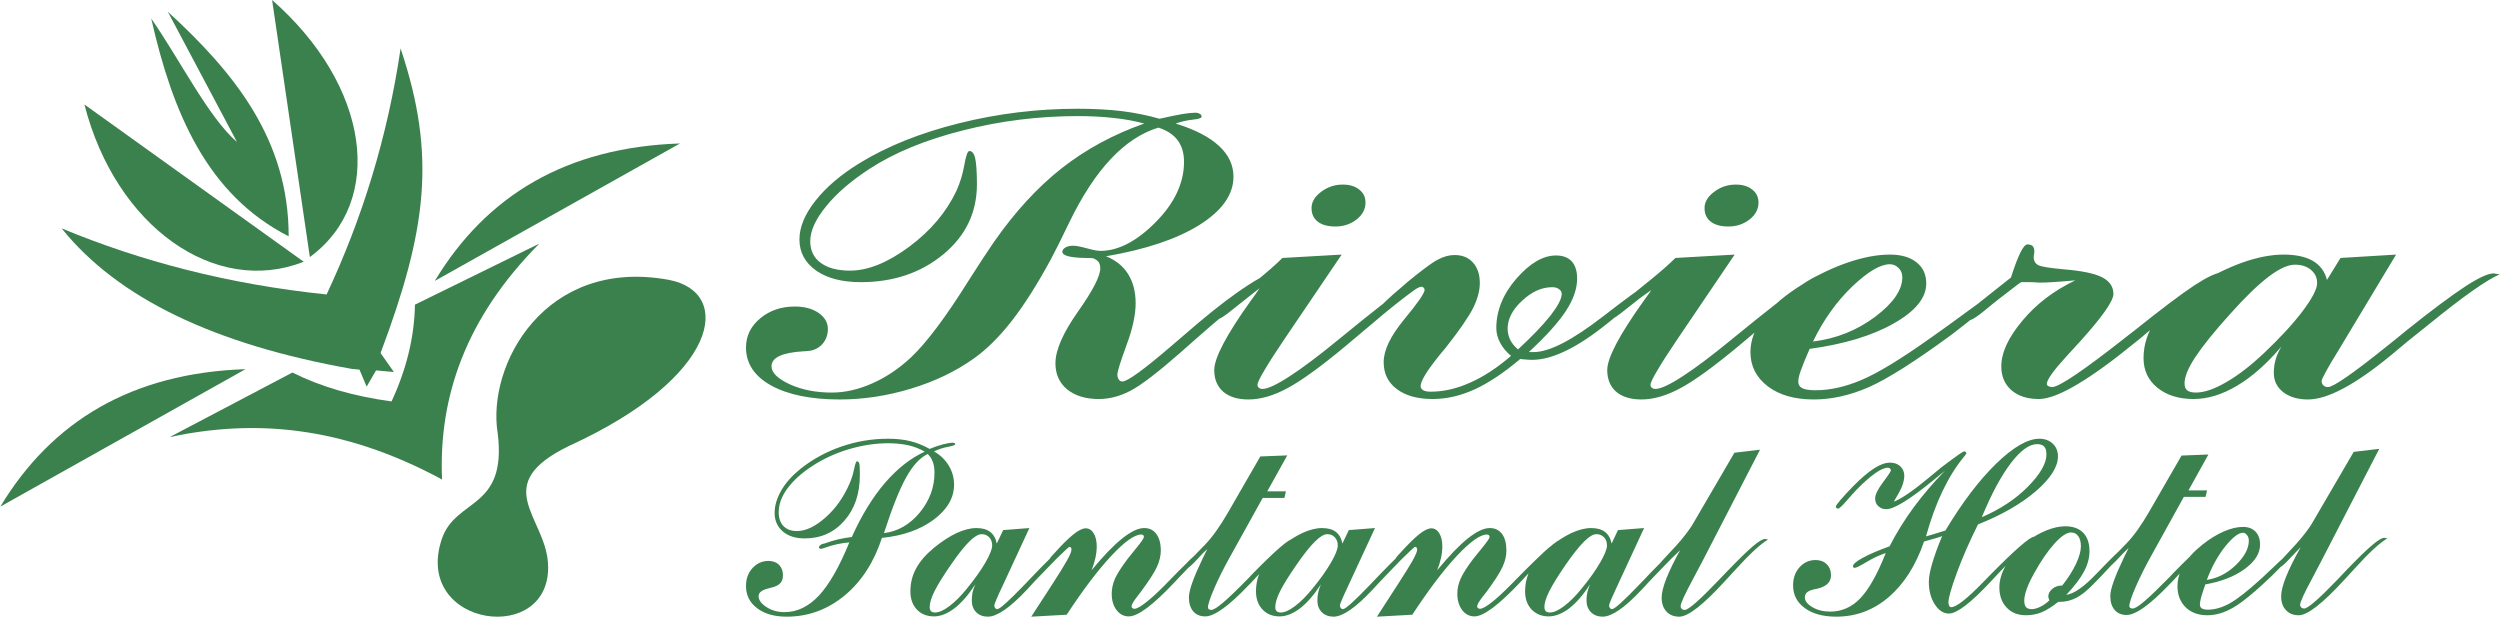 <?xml version="1.0" encoding="UTF-8"?>
<!DOCTYPE svg PUBLIC "-//W3C//DTD SVG 1.1//EN" "http://www.w3.org/Graphics/SVG/1.1/DTD/svg11.dtd">
<!-- Creator: CorelDRAW -->
<svg xmlns="http://www.w3.org/2000/svg" xml:space="preserve" width="300px" height="74px" version="1.1" style="shape-rendering:geometricPrecision; text-rendering:geometricPrecision; image-rendering:optimizeQuality; fill-rule:evenodd; clip-rule:evenodd"
viewBox="0 0 282.05 69.59"
 xmlns:xlink="http://www.w3.org/1999/xlink"
 xmlns:xodm="http://www.corel.com/coreldraw/odm/2003">
 <defs>
  <style type="text/css">
   <![CDATA[
    .fil0 {fill:#3B814E}
    .fil1 {fill:#3B814E;fill-rule:nonzero}
   ]]>
  </style>
 </defs>
 <g id="Camada_x0020_1">
  <g id="_2316890680208">
   <g>
    <path class="fil0" d="M30.67 0c11.03,9.67 12.81,22.74 4.26,29.01l-4.26 -29.01z"/>
    <path class="fil0" d="M9.49 11.79c3.53,13.8 14.75,21.68 24.75,17.75l-24.75 -17.75z"/>
    <path class="fil0" d="M18.9 1.32l7.81 14.71c-3.22,-2.78 -6.45,-9.3 -9.68,-13.94 2.39,10.57 6.28,19.87 15.51,24.58 0.01,-10.95 -6.17,-18.5 -13.64,-25.35z"/>
    <path class="fil0" d="M27.67 41.66c-12.86,0.43 -21.86,5.89 -27.67,15.51l27.67 -15.51z"/>
    <path class="fil0" d="M76.7 16.19c-12.86,0.43 -21.86,5.89 -27.67,15.51l27.67 -15.51z"/>
    <path class="fil0" d="M19.12 49.32l13.84 -7.28c3.19,1.6 6.92,2.68 11.19,3.26 1.69,-3.64 2.58,-7.28 2.64,-10.92l14.04 -6.89c-8.27,8.33 -11.39,17.27 -10.98,26.62 -11.47,-6.19 -21.43,-6.77 -30.73,-4.79z"/>
    <path class="fil0" d="M45.17 5.47c-1.47,10.02 -4.37,19.28 -8.35,27.76 -11.1,-1.15 -20.97,-3.75 -29.9,-7.46 6.3,7.85 17.22,13.11 32.75,15.86l0.86 0.08 0.81 1.92 1.06 -1.83 2.01 0.18 -1.5 -2.14c5.2,-13.86 6.33,-22.24 2.26,-34.37z"/>
    <path class="fil0" d="M64.2 50.31c17.01,-7.77 18.55,-17.34 11.24,-18.73 -14.02,-2.57 -20.57,9.66 -19.31,17.32 1.07,8.67 -4.77,7.27 -6.32,11.96 -3.3,9.99 12.65,12.13 11.99,2.64 -0.37,-5.25 -6.62,-8.81 2.4,-13.19z"/>
   </g>
  </g>
  <path class="fil1" d="M130.82 13.4c1.1,-0.25 1.96,-0.42 2.57,-0.53 0.61,-0.1 1.11,-0.15 1.46,-0.15 0.2,0 0.37,0.04 0.51,0.13 0.14,0.08 0.21,0.19 0.21,0.3 0,0.17 -0.34,0.29 -0.99,0.35 -0.65,0.07 -1.3,0.22 -1.95,0.44 2.17,0.67 3.8,1.51 4.89,2.52 1.1,1.01 1.64,2.17 1.64,3.48 0,2.01 -1.27,3.82 -3.82,5.43 -2.55,1.6 -6.07,2.78 -10.56,3.55 1.09,0.44 1.93,1.1 2.49,2.01 0.57,0.91 0.85,2 0.85,3.29 0,1.31 -0.34,2.88 -1.03,4.73 -0.68,1.86 -1.03,2.97 -1.03,3.34 0,0.22 0.06,0.4 0.17,0.55 0.09,0.15 0.23,0.21 0.4,0.21 0.57,0 2.4,-1.33 5.49,-3.98 1.27,-1.1 2.3,-1.98 3.07,-2.63 2.15,-1.81 4.06,-3.26 5.7,-4.31 1.65,-1.06 2.79,-1.59 3.4,-1.59 0.05,0 0.16,0.01 0.31,0.04 0.14,0.02 0.25,0.05 0.34,0.07 -1.88,0.83 -5.23,3.37 -10.06,7.63 -0.77,0.67 -1.36,1.19 -1.75,1.55 -2.51,2.2 -4.36,3.61 -5.56,4.25 -1.19,0.63 -2.4,0.95 -3.61,0.95 -1.49,0 -2.68,-0.37 -3.57,-1.09 -0.88,-0.73 -1.32,-1.72 -1.32,-2.94 0,-1.48 0.84,-3.41 2.52,-5.8 1.69,-2.4 2.54,-4.03 2.54,-4.92 0,-0.3 -0.07,-0.54 -0.19,-0.71 -0.12,-0.17 -0.34,-0.31 -0.62,-0.43 -0.21,-0.02 -0.51,-0.03 -0.88,-0.03 -1.72,-0.03 -2.59,-0.26 -2.59,-0.7 0,-0.19 0.12,-0.34 0.34,-0.48 0.24,-0.14 0.53,-0.2 0.88,-0.2 0.34,0 0.84,0.1 1.54,0.29 0.68,0.19 1.2,0.29 1.53,0.29 2.01,0 4.09,-1.07 6.23,-3.23 2.14,-2.15 3.21,-4.44 3.21,-6.83 0,-0.96 -0.24,-1.77 -0.71,-2.41 -0.47,-0.64 -1.2,-1.12 -2.18,-1.44 -3.82,1.16 -7.17,4.73 -10.06,10.7 -0.86,1.79 -1.55,3.18 -2.07,4.15 -1.53,2.82 -2.99,5.13 -4.4,6.94 -1.42,1.82 -2.85,3.24 -4.32,4.28 -2.04,1.45 -4.4,2.58 -7.08,3.39 -2.67,0.81 -5.35,1.22 -8.02,1.22 -3.26,0 -5.84,-0.53 -7.74,-1.57 -1.9,-1.05 -2.85,-2.49 -2.85,-4.3 0,-1.3 0.53,-2.39 1.61,-3.29 1.07,-0.89 2.38,-1.33 3.9,-1.33 1.09,0 1.97,0.24 2.68,0.72 0.7,0.49 1.05,1.09 1.05,1.82 0,0.69 -0.23,1.27 -0.66,1.74 -0.44,0.46 -0.99,0.71 -1.64,0.74 -0.1,0.02 -0.24,0.03 -0.41,0.03 -2.43,0.14 -3.65,0.7 -3.65,1.69 0,0.73 0.69,1.4 2.06,2.04 1.37,0.62 2.95,0.93 4.75,0.93 1.49,0 3.01,-0.35 4.57,-1.04 1.55,-0.69 3,-1.66 4.34,-2.91 1.76,-1.66 3.92,-4.53 6.48,-8.62 1.25,-1.96 2.21,-3.43 2.89,-4.41 2.37,-3.4 4.91,-6.17 7.65,-8.33 2.74,-2.15 5.85,-3.83 9.32,-5.05 -1.07,-0.29 -2.22,-0.5 -3.47,-0.63 -1.27,-0.14 -2.59,-0.21 -4,-0.21 -4.4,0 -8.73,0.53 -12.97,1.61 -4.25,1.07 -7.77,2.52 -10.57,4.35 -2.07,1.35 -3.71,2.76 -4.89,4.22 -1.19,1.46 -1.79,2.77 -1.79,3.94 0,1.05 0.39,1.86 1.19,2.45 0.8,0.58 1.89,0.87 3.29,0.87 2.04,0 4.26,-0.9 6.69,-2.7 2.42,-1.8 4.19,-3.9 5.33,-6.31 0.41,-0.91 0.71,-1.89 0.89,-2.93 0.18,-1.04 0.37,-1.56 0.57,-1.56 0.31,0 0.54,0.29 0.66,0.85 0.12,0.57 0.19,1.53 0.19,2.9 0,3.18 -1.26,5.82 -3.79,7.91 -2.53,2.09 -5.64,3.14 -9.32,3.14 -2.11,0 -3.79,-0.44 -5.04,-1.31 -1.25,-0.89 -1.88,-2.06 -1.88,-3.51 0,-1.38 0.6,-2.84 1.81,-4.37 1.2,-1.53 2.87,-2.95 4.99,-4.25 3.12,-1.91 6.86,-3.41 11.25,-4.5 4.38,-1.09 8.83,-1.63 13.34,-1.63 1.83,0 3.51,0.09 5.01,0.27 1.51,0.19 2.92,0.48 4.24,0.86zm17.15 10.07c0,-0.67 0.36,-1.28 1.08,-1.82 0.72,-0.55 1.54,-0.82 2.44,-0.82 0.78,0 1.4,0.19 1.87,0.57 0.47,0.37 0.7,0.85 0.7,1.47 0,0.72 -0.33,1.36 -1,1.89 -0.67,0.53 -1.47,0.8 -2.39,0.8 -0.86,0 -1.53,-0.18 -2,-0.55 -0.47,-0.36 -0.7,-0.87 -0.7,-1.54zm-5.86 9.05l-1.9 1.5c-0.29,0.22 -0.66,0.52 -1.12,0.89 -0.9,0.73 -1.45,1.09 -1.64,1.09 -0.18,0 -0.33,-0.02 -0.44,-0.07 -0.1,-0.04 -0.15,-0.1 -0.15,-0.19 0,-0.2 0.4,-0.58 1.19,-1.14 0.57,-0.41 1.03,-0.76 1.38,-1.04l2.06 -1.67c0.07,-0.05 0.19,-0.14 0.35,-0.27 1.18,-0.97 2.14,-1.8 2.84,-2.51l6.69 -0.38 -6.5 9.6c-0.98,1.45 -1.73,2.61 -2.23,3.48 -0.52,0.86 -0.77,1.4 -0.77,1.62 0,0.14 0.05,0.25 0.16,0.33 0.09,0.08 0.23,0.13 0.4,0.13 0.58,0 1.62,-0.48 3.09,-1.44 1.47,-0.95 3.32,-2.35 5.54,-4.17 3.83,-3.14 6.45,-5.18 7.85,-6.12 1.4,-0.94 2.41,-1.41 3.04,-1.41 0.04,0 0.19,0.03 0.47,0.08 0.1,0.02 0.18,0.02 0.25,0.02 -1.65,0.71 -4.31,2.64 -7.98,5.78 -1.22,1.03 -2.16,1.83 -2.83,2.38 -2.83,2.36 -5.04,3.96 -6.62,4.8 -1.57,0.85 -3.04,1.27 -4.4,1.27 -1.21,0 -2.15,-0.29 -2.83,-0.87 -0.68,-0.59 -1.02,-1.41 -1.02,-2.45 0,-1.37 1.37,-3.97 4.1,-7.79 0.46,-0.62 0.8,-1.11 1.02,-1.45zm28.37 7.64c-0.53,-0.44 -0.93,-0.93 -1.22,-1.47 -0.29,-0.54 -0.44,-1.09 -0.44,-1.65 0,-1.99 0.76,-3.86 2.27,-5.6 1.52,-1.74 3,-2.61 4.47,-2.61 0.77,0 1.36,0.22 1.77,0.66 0.4,0.44 0.61,1.09 0.61,1.95 0,1.15 -0.42,2.36 -1.26,3.64 -0.83,1.28 -2.22,2.83 -4.19,4.65l0.57 0c1.73,0 4.32,-1.33 7.76,-3.99l0.07 -0.05c2.38,-1.85 4.14,-3.14 5.27,-3.86 1.13,-0.72 1.97,-1.08 2.51,-1.08 0.04,0 0.2,0.03 0.47,0.08 0.1,0.02 0.18,0.02 0.22,0.02 -1.95,1.02 -4.61,2.89 -8.01,5.65 -3.39,2.74 -6.23,4.11 -8.49,4.11 -0.22,0 -0.6,-0.02 -1.12,-0.07 -0.11,-0.02 -0.18,-0.03 -0.22,-0.03 -1.82,1.54 -3.52,2.68 -5.12,3.42 -1.6,0.73 -3.19,1.1 -4.75,1.1 -1.71,0 -3.06,-0.37 -4.05,-1.12 -1,-0.74 -1.49,-1.76 -1.49,-3.04 0,-1.35 0.77,-2.95 2.31,-4.82 1.54,-1.86 2.31,-2.98 2.31,-3.34 0,-0.08 -0.03,-0.16 -0.11,-0.24 -0.07,-0.08 -0.16,-0.11 -0.26,-0.11 -0.29,0 -1.02,0.46 -2.19,1.38 -1.15,0.91 -1.91,1.37 -2.26,1.37 -0.09,0 -0.17,-0.02 -0.23,-0.06 -0.06,-0.04 -0.09,-0.09 -0.09,-0.14 0,-0.26 0.95,-1.17 2.85,-2.77l0.34 -0.3c1.62,-1.33 2.75,-2.18 3.42,-2.53 0.67,-0.36 1.3,-0.53 1.91,-0.53 0.88,0 1.57,0.28 2.08,0.85 0.51,0.57 0.77,1.34 0.77,2.31 0,0.87 -0.25,1.8 -0.75,2.81 -0.5,1 -1.55,2.53 -3.17,4.58 -0.18,0.21 -0.44,0.51 -0.75,0.9 -1.33,1.67 -2.01,2.78 -2.01,3.34 0,0.19 0.1,0.35 0.28,0.46 0.19,0.12 0.47,0.17 0.86,0.17 1.45,0 2.94,-0.34 4.45,-1.02 1.5,-0.66 3.05,-1.67 4.61,-3.02zm0.79 -0.73c1.57,-1.45 2.78,-2.71 3.65,-3.8 0.85,-1.1 1.28,-1.91 1.28,-2.46 0,-0.21 -0.09,-0.39 -0.3,-0.54 -0.19,-0.15 -0.45,-0.22 -0.77,-0.22 -1.18,0 -2.3,0.5 -3.39,1.52 -1.09,1 -1.64,2.06 -1.64,3.15 0,0.45 0.1,0.86 0.28,1.25 0.19,0.39 0.49,0.76 0.89,1.1zm21.05 -15.96c0,-0.67 0.36,-1.28 1.08,-1.82 0.72,-0.55 1.54,-0.82 2.44,-0.82 0.78,0 1.4,0.19 1.87,0.57 0.47,0.37 0.7,0.85 0.7,1.47 0,0.72 -0.33,1.36 -1,1.89 -0.68,0.53 -1.47,0.8 -2.39,0.8 -0.86,0 -1.53,-0.18 -2,-0.55 -0.47,-0.36 -0.7,-0.87 -0.7,-1.54zm-5.86 9.05l-1.9 1.5c-0.29,0.22 -0.67,0.52 -1.13,0.89 -0.89,0.73 -1.44,1.09 -1.63,1.09 -0.18,0 -0.33,-0.02 -0.44,-0.07 -0.1,-0.04 -0.15,-0.1 -0.15,-0.19 0,-0.2 0.4,-0.58 1.19,-1.14 0.56,-0.41 1.02,-0.76 1.38,-1.04l2.06 -1.67c0.07,-0.05 0.18,-0.14 0.34,-0.27 1.19,-0.97 2.14,-1.8 2.85,-2.51l6.69 -0.38 -6.5 9.6c-0.98,1.45 -1.73,2.61 -2.23,3.48 -0.52,0.86 -0.77,1.4 -0.77,1.62 0,0.14 0.05,0.25 0.16,0.33 0.09,0.08 0.23,0.13 0.4,0.13 0.58,0 1.62,-0.48 3.09,-1.44 1.47,-0.95 3.32,-2.35 5.54,-4.17 3.83,-3.14 6.45,-5.18 7.85,-6.12 1.4,-0.94 2.41,-1.41 3.04,-1.41 0.04,0 0.19,0.03 0.47,0.08 0.1,0.02 0.18,0.02 0.25,0.02 -1.65,0.71 -4.32,2.64 -7.99,5.78 -1.22,1.03 -2.15,1.83 -2.82,2.38 -2.84,2.36 -5.04,3.96 -6.62,4.8 -1.58,0.85 -3.04,1.27 -4.4,1.27 -1.21,0 -2.15,-0.29 -2.84,-0.87 -0.67,-0.59 -1.01,-1.41 -1.01,-2.45 0,-1.37 1.37,-3.97 4.1,-7.79 0.46,-0.62 0.8,-1.11 1.02,-1.45zm17.72 6.85c-0.48,1.1 -0.81,1.92 -1,2.45 -0.19,0.53 -0.28,0.94 -0.28,1.23 0,0.36 0.16,0.61 0.47,0.77 0.31,0.14 0.8,0.22 1.47,0.22 1.65,0 3.4,-0.39 5.24,-1.18 1.83,-0.78 4.43,-2.36 7.76,-4.73 1.12,-0.78 2.57,-1.83 4.39,-3.17 3.81,-2.81 6.14,-4.21 7,-4.21 0.04,0 0.14,0.01 0.29,0.03 0.14,0.03 0.25,0.06 0.34,0.07 -1.38,0.61 -3.49,2.04 -6.33,4.29 -1.43,1.15 -2.54,2.03 -3.35,2.64 -4.1,3.01 -7.2,4.97 -9.32,5.91 -2.11,0.92 -4.18,1.39 -6.21,1.39 -2.15,0 -3.88,-0.49 -5.19,-1.48 -1.3,-1 -1.96,-2.28 -1.96,-3.87 0,-1.34 0.5,-2.65 1.48,-3.92 0.97,-1.28 2.46,-2.53 4.45,-3.76 1.69,-1.05 3.39,-1.86 5.12,-2.45 1.73,-0.58 3.28,-0.87 4.68,-0.87 1.28,0 2.28,0.29 3.01,0.87 0.74,0.58 1.1,1.38 1.1,2.4 0,1.61 -1.22,3.12 -3.67,4.5 -2.44,1.39 -5.61,2.34 -9.49,2.87zm0.38 -0.83c2.63,-0.32 4.97,-1.26 7.01,-2.79 2.05,-1.54 3.07,-3.03 3.07,-4.46 0,-0.41 -0.13,-0.76 -0.42,-1.04 -0.28,-0.29 -0.61,-0.43 -0.99,-0.43 -1.06,0 -2.48,0.83 -4.25,2.52 -1.75,1.68 -3.24,3.75 -4.42,6.2zm29.6 -6.9c-1.18,0.1 -2.03,0.17 -2.59,0.2 -0.56,0.04 -0.99,0.05 -1.3,0.05 -0.05,0 -0.12,0 -0.23,0 -0.39,-0.03 -0.73,-0.05 -0.99,-0.05l-1.04 0 -2.51 1.93c-0.38,0.29 -0.84,0.67 -1.41,1.14 -0.98,0.82 -1.63,1.24 -1.95,1.24 -0.15,0 -0.26,-0.03 -0.36,-0.11 -0.1,-0.08 -0.14,-0.18 -0.14,-0.3 0,-0.18 0.57,-0.72 1.69,-1.59 0.55,-0.44 0.99,-0.8 1.33,-1.06l2.25 -1.78 0.06 -0.21c0.76,-2.34 1.35,-3.52 1.79,-3.52 0.26,0 0.47,0.07 0.6,0.2 0.11,0.14 0.18,0.35 0.18,0.63 0,0.02 -0.01,0.1 -0.03,0.24 -0.03,0.13 -0.04,0.27 -0.04,0.4 0,0.42 0.19,0.71 0.53,0.88 0.34,0.17 1.28,0.32 2.83,0.46 2.05,0.17 3.49,0.46 4.35,0.9 0.85,0.43 1.28,1.06 1.28,1.88 0,0.8 -1.24,2.57 -3.71,5.31 -0.48,0.53 -0.85,0.92 -1.09,1.19 -0.13,0.14 -0.3,0.33 -0.54,0.59 -1.44,1.58 -2.17,2.6 -2.17,3.06 0,0.11 0.05,0.19 0.17,0.25 0.12,0.07 0.26,0.11 0.43,0.11 0.79,0 3.64,-1.94 8.55,-5.81l0.81 -0.63c2.98,-2.38 5.2,-4.06 6.69,-5.04 1.49,-0.97 2.53,-1.45 3.13,-1.45 0.05,0 0.21,0.03 0.47,0.08 0.11,0.02 0.19,0.02 0.23,0.02 -1.67,0.73 -4.26,2.57 -7.75,5.51 -0.98,0.81 -1.73,1.43 -2.25,1.88l-0.44 0.35c-5.25,4.29 -8.89,6.44 -10.94,6.44 -1.29,0 -2.33,-0.33 -3.09,-0.99 -0.76,-0.66 -1.15,-1.56 -1.15,-2.69 0,-1.56 0.8,-3.28 2.39,-5.17 1.58,-1.9 3.57,-3.4 5.96,-4.54zm27.29 0.3c0,-0.6 -0.23,-1.1 -0.7,-1.49 -0.47,-0.39 -1.07,-0.58 -1.81,-0.58 -0.79,0 -1.79,0.46 -2.97,1.36 -1.2,0.91 -2.66,2.32 -4.37,4.24 -1.78,1.97 -3.07,3.58 -3.89,4.82 -0.82,1.24 -1.22,2.23 -1.22,2.97 0,0.36 0.09,0.62 0.3,0.79 0.19,0.16 0.52,0.25 0.98,0.25 0.94,0 2.09,-0.39 3.42,-1.17 1.34,-0.77 2.74,-1.85 4.21,-3.23 1.86,-1.76 3.34,-3.36 4.43,-4.81 1.08,-1.44 1.62,-2.49 1.62,-3.15zm1.11 -0.35l1.53 -2.48 6.27 -0.38 -6.58 10.94c-0.55,0.88 -0.99,1.63 -1.32,2.23 -0.33,0.61 -0.5,0.97 -0.5,1.09 0,0.2 0.06,0.37 0.2,0.5 0.14,0.13 0.31,0.19 0.51,0.19 0.61,0 2.82,-1.53 6.63,-4.59 0.95,-0.76 1.7,-1.36 2.22,-1.8 2.88,-2.3 5.08,-3.94 6.61,-4.94 1.52,-0.99 2.6,-1.5 3.24,-1.5 0.03,0 0.19,0.03 0.46,0.08 0.1,0.02 0.18,0.03 0.22,0.03 -1.49,0.64 -4.12,2.5 -7.9,5.57 -1.07,0.87 -1.9,1.53 -2.51,2.01 -0.44,0.37 -1.06,0.89 -1.88,1.57 -4.04,3.32 -7.15,4.97 -9.34,4.97 -1.15,0 -2.08,-0.28 -2.79,-0.82 -0.71,-0.56 -1.07,-1.27 -1.07,-2.17 0,-0.55 0.07,-1.05 0.21,-1.53 0.14,-0.47 0.35,-0.95 0.64,-1.44 -1.65,1.94 -3.32,3.42 -5,4.41 -1.68,1 -3.31,1.5 -4.91,1.5 -1.67,0 -3.03,-0.43 -4.07,-1.27 -1.04,-0.84 -1.57,-1.96 -1.57,-3.34 0,-1.53 0.46,-2.95 1.38,-4.25 0.92,-1.31 2.35,-2.57 4.26,-3.79 1.93,-1.21 3.75,-2.11 5.46,-2.73 1.71,-0.61 3.28,-0.92 4.71,-0.92 1.38,0 2.48,0.24 3.3,0.71 0.83,0.49 1.35,1.21 1.59,2.15z"/>
  <path class="fil1" d="M249 65.44c1.24,-0.19 2.34,-0.76 3.3,-1.7 0.96,-0.94 1.44,-1.84 1.44,-2.72 0,-0.25 -0.06,-0.46 -0.2,-0.63 -0.13,-0.18 -0.28,-0.27 -0.46,-0.27 -0.5,0 -1.17,0.52 -2,1.54 -0.82,1.03 -1.52,2.29 -2.08,3.78zm-0.17 0.51c-0.23,0.67 -0.39,1.17 -0.48,1.49 -0.08,0.33 -0.13,0.58 -0.13,0.76 0,0.22 0.08,0.37 0.22,0.46 0.15,0.09 0.38,0.14 0.7,0.14 0.77,0 1.59,-0.24 2.46,-0.72 0.86,-0.48 2.08,-1.44 3.65,-2.88 0.52,-0.48 1.2,-1.12 2.06,-1.94 1.79,-1.71 2.88,-2.57 3.29,-2.57 0.02,0 0.06,0.01 0.13,0.02 0.07,0.02 0.12,0.04 0.16,0.05 -0.65,0.37 -1.64,1.24 -2.97,2.61 -0.67,0.7 -1.2,1.24 -1.58,1.61 -1.92,1.84 -3.38,3.03 -4.38,3.6 -0.99,0.57 -1.96,0.85 -2.91,0.85 -1.01,0 -1.83,-0.3 -2.44,-0.9 -0.61,-0.61 -0.92,-1.39 -0.92,-2.36 0,-0.82 0.23,-1.61 0.69,-2.39 0.46,-0.78 1.16,-1.55 2.09,-2.29 0.8,-0.64 1.6,-1.14 2.41,-1.5 0.81,-0.35 1.54,-0.53 2.2,-0.53 0.6,0 1.07,0.18 1.41,0.53 0.35,0.36 0.52,0.85 0.52,1.46 0,0.99 -0.57,1.91 -1.72,2.75 -1.15,0.85 -2.64,1.43 -4.46,1.75zm-8.6 -4.21c-0.29,0.29 -0.65,0.67 -1.08,1.13 -0.69,0.75 -1.11,1.12 -1.25,1.12 -0.07,0 -0.13,-0.02 -0.17,-0.07 -0.05,-0.05 -0.07,-0.11 -0.07,-0.18 0,-0.12 0.21,-0.38 0.63,-0.77 0.32,-0.28 0.57,-0.52 0.75,-0.73l0.86 -0.88c0.85,-0.87 1.72,-2.09 2.62,-3.66 0.1,-0.17 0.17,-0.29 0.21,-0.36l3.42 -5.93 3.03 -0.12 -2.25 4.05 2.1 0 -0.17 0.73 -2.45 0 -3.56 6.43c-0.78,1.39 -1.4,2.64 -1.88,3.74 -0.48,1.1 -0.71,1.82 -0.71,2.15 0,0.09 0.03,0.16 0.1,0.21 0.07,0.05 0.16,0.07 0.26,0.07 0.25,0 0.69,-0.26 1.33,-0.81 0.64,-0.54 1.6,-1.47 2.9,-2.79l0.34 -0.37c2.61,-2.67 4.15,-4.01 4.62,-4.01 0.03,0 0.11,0.02 0.23,0.05 0.05,0.01 0.09,0.02 0.11,0.02 -0.71,0.39 -1.89,1.47 -3.55,3.26 -0.66,0.71 -1.18,1.26 -1.55,1.66l-0.23 0.23c-2.22,2.33 -3.85,3.49 -4.87,3.49 -0.57,0 -1.03,-0.19 -1.35,-0.57 -0.33,-0.38 -0.49,-0.91 -0.49,-1.58 0,-0.77 0.52,-2.22 1.55,-4.36 0.25,-0.5 0.44,-0.88 0.57,-1.15zm-9 6.01c-0.04,-0.12 -0.07,-0.21 -0.09,-0.27 -0.02,-0.07 -0.03,-0.13 -0.03,-0.17 0,-0.31 0.15,-0.6 0.45,-0.85 0.3,-0.26 0.65,-0.38 1.06,-0.38l0.06 0c0.67,-0.85 1.19,-1.67 1.56,-2.45 0.36,-0.78 0.55,-1.44 0.55,-1.98 0,-0.49 -0.1,-0.88 -0.3,-1.15 -0.19,-0.27 -0.46,-0.41 -0.82,-0.41 -0.48,0 -1.1,0.41 -1.85,1.24 -0.75,0.83 -1.52,1.94 -2.3,3.35 -0.37,0.67 -0.66,1.27 -0.84,1.79 -0.19,0.52 -0.28,0.96 -0.28,1.32 0,0.34 0.07,0.57 0.2,0.73 0.14,0.14 0.35,0.22 0.64,0.22 0.28,0 0.6,-0.09 0.96,-0.26 0.36,-0.17 0.7,-0.41 1.03,-0.73zm1.91 -0.62c0.88,-0.13 1.98,-0.9 3.31,-2.29 0.22,-0.23 0.38,-0.39 0.48,-0.49 1.25,-1.31 2.21,-2.24 2.89,-2.81 0.67,-0.56 1.14,-0.85 1.42,-0.85 0.03,0 0.11,0.02 0.23,0.05 0.05,0.01 0.09,0.02 0.11,0.02 -0.74,0.41 -1.9,1.47 -3.49,3.18 -0.8,0.86 -1.42,1.52 -1.89,1.98 -0.69,0.71 -1.32,1.22 -1.92,1.54 -0.6,0.3 -1.22,0.46 -1.88,0.46l-0.17 0c-0.69,0.55 -1.31,0.94 -1.86,1.17 -0.55,0.23 -1.15,0.34 -1.8,0.34 -0.89,0 -1.62,-0.29 -2.16,-0.87 -0.55,-0.58 -0.82,-1.34 -0.82,-2.28 0,-0.84 0.27,-1.71 0.82,-2.63 0.54,-0.92 1.28,-1.74 2.22,-2.48 0.71,-0.55 1.47,-0.99 2.25,-1.31 0.78,-0.31 1.5,-0.47 2.15,-0.47 0.88,0 1.55,0.25 2.02,0.73 0.47,0.49 0.71,1.17 0.71,2.06 0,0.77 -0.2,1.54 -0.61,2.3 -0.4,0.77 -1.07,1.65 -2.01,2.65zm-19.94 -5.48c0.78,-1.53 1.69,-2.99 2.71,-4.38 1.03,-1.4 2.21,-2.78 3.53,-4.14 -0.28,0.23 -0.69,0.56 -1.21,0.99 -2.72,2.23 -4.52,3.34 -5.39,3.34 -0.37,0 -0.67,-0.11 -0.91,-0.34 -0.24,-0.22 -0.36,-0.51 -0.36,-0.87 0,-0.43 0.3,-1.04 0.89,-1.83 0.59,-0.78 0.89,-1.24 0.89,-1.35 0,-0.07 -0.04,-0.14 -0.11,-0.2 -0.07,-0.06 -0.14,-0.09 -0.22,-0.09 -0.37,0 -0.86,0.21 -1.45,0.63 -0.6,0.42 -1.29,1.03 -2.08,1.84 -0.33,0.35 -0.73,0.79 -1.19,1.32 -0.48,0.55 -0.79,0.83 -0.91,0.83 -0.07,0 -0.13,-0.02 -0.18,-0.07 -0.05,-0.05 -0.07,-0.1 -0.07,-0.18 0,-0.08 0.17,-0.32 0.51,-0.72 0.35,-0.41 0.81,-0.91 1.41,-1.53 0.9,-0.91 1.68,-1.59 2.37,-2.03 0.67,-0.44 1.29,-0.66 1.82,-0.66 0.48,0 0.86,0.13 1.16,0.41 0.3,0.28 0.45,0.64 0.45,1.07 0,0.37 -0.09,0.76 -0.25,1.18 -0.17,0.42 -0.48,1 -0.93,1.74 0.83,-0.3 2.18,-1.23 4.05,-2.78 0.57,-0.48 1.01,-0.84 1.31,-1.09 1.02,-0.76 1.68,-1.25 2,-1.47 0.32,-0.22 0.51,-0.33 0.59,-0.33 0.07,0 0.12,0.02 0.16,0.07 0.05,0.04 0.07,0.1 0.07,0.16 0,0.04 -0.1,0.18 -0.3,0.42 -1.78,2.17 -3.2,5.15 -4.25,8.94 0.27,-0.07 0.58,-0.17 0.93,-0.27 0.34,-0.11 0.76,-0.23 1.26,-0.39 1.9,-3.17 3.82,-5.69 5.74,-7.56 1.93,-1.86 3.55,-2.8 4.86,-2.8 0.62,0 1.13,0.19 1.52,0.56 0.39,0.37 0.58,0.85 0.58,1.44 0,1.17 -0.82,2.47 -2.47,3.9 -1.66,1.43 -3.84,2.69 -6.55,3.77 -0.97,1.94 -1.77,3.77 -2.4,5.49 -0.63,1.73 -0.94,2.83 -0.94,3.3 0,0.17 0.03,0.3 0.09,0.4 0.05,0.1 0.13,0.15 0.23,0.15 0.57,0 1.77,-0.94 3.58,-2.8l0.11 -0.11 0.55 -0.57c2.93,-2.98 4.63,-4.47 5.13,-4.47 0.02,0 0.09,0.01 0.2,0.03 0.05,0.01 0.09,0.02 0.12,0.03 -0.73,0.38 -2.15,1.71 -4.27,3.97l-0.61 0.65 -0.41 0.44c-2.22,2.37 -3.77,3.55 -4.66,3.55 -0.62,0 -1.15,-0.34 -1.6,-1.04 -0.45,-0.7 -0.67,-1.54 -0.67,-2.53 0,-0.54 0.13,-1.24 0.38,-2.09 0.25,-0.85 0.62,-1.88 1.12,-3.08 -0.24,0.09 -0.52,0.18 -0.84,0.27 -0.31,0.09 -0.71,0.2 -1.2,0.34 -0.92,2.69 -2.25,4.77 -3.97,6.26 -1.73,1.48 -3.7,2.22 -5.93,2.22 -1.49,0 -2.67,-0.32 -3.55,-0.96 -0.89,-0.65 -1.33,-1.5 -1.33,-2.56 0,-0.83 0.24,-1.51 0.73,-2.06 0.49,-0.54 1.09,-0.81 1.81,-0.81 0.51,0 0.93,0.15 1.26,0.48 0.32,0.31 0.48,0.73 0.48,1.26 0,0.37 -0.13,0.68 -0.39,0.94 -0.26,0.25 -0.64,0.43 -1.14,0.55 -0.56,0.1 -0.93,0.22 -1.13,0.38 -0.19,0.14 -0.29,0.35 -0.29,0.62 0,0.39 0.28,0.75 0.85,1.09 0.56,0.33 1.23,0.5 2.01,0.5 1.3,0 2.44,-0.5 3.39,-1.5 0.96,-0.99 1.92,-2.7 2.88,-5.11 -0.69,0.23 -1.42,0.56 -2.16,1.01 -0.74,0.44 -1.19,0.66 -1.32,0.66 -0.09,0 -0.15,-0.01 -0.18,-0.05 -0.03,-0.03 -0.04,-0.07 -0.04,-0.13 0,-0.23 0.35,-0.54 1.07,-0.93 0.72,-0.4 1.74,-0.84 3.06,-1.32zm10.41 -3.29c2.08,-0.89 3.82,-2.04 5.21,-3.45 1.39,-1.41 2.08,-2.62 2.08,-3.62 0,-0.41 -0.08,-0.71 -0.25,-0.89 -0.16,-0.19 -0.43,-0.28 -0.81,-0.28 -0.87,0 -1.86,0.71 -2.95,2.14 -1.1,1.44 -2.19,3.47 -3.28,6.1zm35.99 3.38c-0.29,0.29 -0.65,0.67 -1.09,1.13 -0.68,0.75 -1.1,1.12 -1.25,1.12 -0.07,0 -0.12,-0.02 -0.17,-0.07 -0.04,-0.05 -0.06,-0.11 -0.06,-0.18 0,-0.1 0.22,-0.39 0.66,-0.85 0.26,-0.27 0.47,-0.5 0.63,-0.68l0.76 -0.82c0.35,-0.39 0.68,-0.78 0.97,-1.16 0.29,-0.38 0.55,-0.73 0.75,-1.05l4.78 -8.19 2.88 -0.34 -6.45 12.49c-0.27,0.52 -0.65,1.22 -1.1,2.1 -0.92,1.7 -1.38,2.7 -1.38,3 0,0.12 0.05,0.23 0.13,0.31 0.08,0.08 0.19,0.12 0.33,0.12 0.41,0 1.67,-1.09 3.76,-3.27 0.47,-0.5 0.84,-0.88 1.1,-1.16 1.24,-1.28 2.18,-2.2 2.82,-2.73 0.64,-0.55 1.09,-0.82 1.36,-0.82 0.03,0 0.11,0.02 0.24,0.05 0.04,0.01 0.08,0.02 0.1,0.02 -0.86,0.5 -2.06,1.61 -3.61,3.32 -0.21,0.23 -0.36,0.39 -0.46,0.5 -0.18,0.2 -0.45,0.49 -0.79,0.86 -2.44,2.66 -4.15,3.99 -5.13,3.99 -0.61,0 -1.09,-0.19 -1.45,-0.58 -0.36,-0.38 -0.54,-0.9 -0.54,-1.56 0,-0.54 0.18,-1.27 0.54,-2.17 0.36,-0.91 0.92,-2.04 1.67,-3.38z"/>
  <path class="fil1" d="M189.68 61.88c-0.28,0.29 -0.65,0.66 -1.08,1.13 -0.69,0.75 -1.11,1.12 -1.26,1.12 -0.07,0 -0.12,-0.02 -0.17,-0.07 -0.04,-0.05 -0.06,-0.11 -0.06,-0.18 0,-0.1 0.22,-0.39 0.66,-0.85 0.26,-0.27 0.47,-0.5 0.64,-0.69l0.76 -0.82c0.35,-0.39 0.68,-0.78 0.97,-1.16 0.3,-0.38 0.55,-0.74 0.76,-1.06l4.79 -8.21 2.89 -0.34 -6.47 12.53c-0.28,0.53 -0.65,1.22 -1.11,2.1 -0.92,1.71 -1.38,2.71 -1.38,3.02 0,0.12 0.04,0.22 0.13,0.31 0.08,0.08 0.19,0.12 0.33,0.12 0.42,0 1.67,-1.1 3.77,-3.29 0.47,-0.5 0.84,-0.88 1.11,-1.16 1.24,-1.28 2.18,-2.2 2.82,-2.74 0.65,-0.55 1.1,-0.82 1.37,-0.82 0.03,0 0.11,0.02 0.24,0.05 0.04,0.01 0.08,0.02 0.1,0.02 -0.86,0.5 -2.06,1.62 -3.62,3.33 -0.21,0.23 -0.36,0.4 -0.46,0.5 -0.19,0.21 -0.45,0.49 -0.8,0.87 -2.44,2.67 -4.15,4 -5.14,4 -0.61,0 -1.1,-0.19 -1.45,-0.58 -0.36,-0.39 -0.54,-0.91 -0.54,-1.57 0,-0.54 0.18,-1.27 0.54,-2.18 0.36,-0.91 0.91,-2.04 1.66,-3.38zm-7.85 -0.54l0.72 -1.52 2.95 -0.23 -3.1 6.69c-0.25,0.54 -0.46,1 -0.62,1.37 -0.15,0.37 -0.23,0.59 -0.23,0.67 0,0.12 0.03,0.22 0.09,0.3 0.07,0.08 0.15,0.12 0.24,0.12 0.29,0 1.33,-0.94 3.12,-2.81 0.45,-0.47 0.81,-0.83 1.05,-1.1 1.36,-1.41 2.4,-2.42 3.12,-3.03 0.72,-0.61 1.23,-0.91 1.52,-0.91 0.02,0 0.09,0.01 0.22,0.05 0.05,0.01 0.09,0.01 0.11,0.01 -0.71,0.39 -1.95,1.53 -3.73,3.41 -0.5,0.53 -0.89,0.94 -1.18,1.23 -0.21,0.23 -0.5,0.54 -0.89,0.96 -1.9,2.03 -3.37,3.04 -4.4,3.04 -0.54,0 -0.98,-0.17 -1.31,-0.5 -0.34,-0.34 -0.51,-0.78 -0.51,-1.33 0,-0.33 0.03,-0.64 0.1,-0.93 0.07,-0.29 0.17,-0.58 0.3,-0.89 -0.77,1.2 -1.56,2.1 -2.35,2.71 -0.79,0.6 -1.57,0.91 -2.32,0.91 -0.78,0 -1.42,-0.26 -1.92,-0.77 -0.49,-0.52 -0.74,-1.2 -0.74,-2.05 0,-0.93 0.22,-1.8 0.66,-2.6 0.43,-0.8 1.1,-1.57 2,-2.32 0.91,-0.74 1.77,-1.29 2.57,-1.67 0.81,-0.37 1.55,-0.56 2.22,-0.56 0.65,0 1.17,0.14 1.56,0.43 0.39,0.3 0.64,0.74 0.75,1.32zm-0.52 0.21c0,-0.37 -0.11,-0.67 -0.33,-0.91 -0.23,-0.24 -0.51,-0.36 -0.86,-0.36 -0.37,0 -0.84,0.28 -1.4,0.84 -0.56,0.56 -1.25,1.42 -2.06,2.59 -0.83,1.21 -1.44,2.19 -1.83,2.95 -0.39,0.76 -0.58,1.37 -0.58,1.82 0,0.22 0.05,0.38 0.14,0.48 0.1,0.1 0.25,0.16 0.47,0.16 0.44,0 0.98,-0.24 1.61,-0.72 0.63,-0.47 1.29,-1.13 1.98,-1.98 0.88,-1.07 1.58,-2.05 2.09,-2.94 0.51,-0.88 0.77,-1.52 0.77,-1.93zm-19.16 2.8c1.34,-1.62 2.49,-2.82 3.46,-3.59 0.98,-0.78 1.8,-1.17 2.48,-1.17 0.59,0 1.04,0.22 1.38,0.67 0.33,0.45 0.49,1.07 0.49,1.87 0,0.59 -0.14,1.2 -0.44,1.85 -0.3,0.65 -0.89,1.57 -1.79,2.79 -0.12,0.15 -0.26,0.34 -0.45,0.57 -0.41,0.53 -0.62,0.89 -0.62,1.08 0,0.09 0.03,0.16 0.09,0.2 0.06,0.06 0.14,0.08 0.24,0.08 0.24,0 0.67,-0.23 1.28,-0.7 0.6,-0.47 1.33,-1.14 2.18,-2l0.58 -0.59c2.99,-3.06 4.73,-4.59 5.22,-4.59 0.03,0 0.1,0.02 0.22,0.05 0.05,0.01 0.09,0.02 0.12,0.02 -0.74,0.4 -2.25,1.81 -4.52,4.22l-0.38 0.42 -0.16 0.17c-2.43,2.57 -4.15,3.86 -5.17,3.86 -0.56,0 -1.03,-0.24 -1.39,-0.71 -0.36,-0.48 -0.55,-1.1 -0.55,-1.86 0,-0.56 0.13,-1.13 0.38,-1.7 0.25,-0.56 0.74,-1.33 1.46,-2.28 0.23,-0.27 0.52,-0.64 0.88,-1.08 0.61,-0.75 0.92,-1.19 0.92,-1.32 0,-0.09 -0.02,-0.16 -0.07,-0.21 -0.05,-0.05 -0.12,-0.07 -0.23,-0.08 -0.76,0 -1.89,0.81 -3.41,2.43 -1.51,1.62 -3.18,3.83 -5.01,6.62l-3.99 0.22 2.36 -3.65c0.76,-1.17 1.31,-2.06 1.66,-2.67 0.34,-0.62 0.52,-1.04 0.52,-1.23 0,-0.1 -0.02,-0.18 -0.05,-0.23 -0.04,-0.05 -0.09,-0.09 -0.16,-0.1 -0.18,0 -0.55,0.3 -1.11,0.88 -0.56,0.58 -0.93,0.87 -1.11,0.87 -0.03,0 -0.07,-0.01 -0.1,-0.03 -0.03,-0.02 -0.05,-0.04 -0.05,-0.06 0,-0.1 0.05,-0.23 0.15,-0.36 0.09,-0.15 0.24,-0.33 0.46,-0.55 0.89,-0.99 1.61,-1.7 2.18,-2.16 0.57,-0.46 1.04,-0.68 1.39,-0.68 0.36,0 0.66,0.18 0.89,0.55 0.23,0.38 0.35,0.87 0.35,1.48 0,0.42 -0.05,0.86 -0.15,1.31 -0.1,0.45 -0.24,0.91 -0.43,1.39zm-10.7 -3.01l0.73 -1.52 2.95 -0.23 -3.1 6.69c-0.26,0.54 -0.46,1 -0.62,1.37 -0.16,0.37 -0.24,0.59 -0.24,0.67 0,0.12 0.03,0.22 0.1,0.3 0.06,0.08 0.14,0.12 0.24,0.12 0.29,0 1.33,-0.94 3.12,-2.81 0.45,-0.47 0.8,-0.83 1.05,-1.1 1.36,-1.41 2.4,-2.42 3.12,-3.03 0.71,-0.61 1.22,-0.91 1.52,-0.91 0.01,0 0.09,0.01 0.22,0.05 0.05,0.01 0.08,0.01 0.1,0.01 -0.7,0.39 -1.94,1.53 -3.72,3.41 -0.5,0.53 -0.9,0.94 -1.18,1.23 -0.21,0.23 -0.5,0.54 -0.89,0.96 -1.9,2.03 -3.37,3.04 -4.4,3.04 -0.54,0 -0.98,-0.17 -1.32,-0.5 -0.33,-0.34 -0.5,-0.78 -0.5,-1.33 0,-0.33 0.03,-0.64 0.1,-0.93 0.06,-0.29 0.16,-0.58 0.3,-0.89 -0.78,1.2 -1.57,2.1 -2.36,2.71 -0.79,0.6 -1.56,0.91 -2.31,0.91 -0.79,0 -1.43,-0.26 -1.92,-0.77 -0.49,-0.52 -0.74,-1.2 -0.74,-2.05 0,-0.93 0.22,-1.8 0.65,-2.6 0.44,-0.8 1.11,-1.57 2.01,-2.32 0.91,-0.74 1.76,-1.29 2.57,-1.67 0.81,-0.37 1.55,-0.56 2.22,-0.56 0.65,0 1.17,0.14 1.56,0.43 0.39,0.3 0.63,0.74 0.74,1.32zm-0.52 0.21c0,-0.37 -0.11,-0.67 -0.33,-0.91 -0.22,-0.24 -0.5,-0.36 -0.85,-0.36 -0.37,0 -0.84,0.28 -1.4,0.84 -0.57,0.56 -1.25,1.42 -2.06,2.59 -0.84,1.21 -1.45,2.19 -1.84,2.95 -0.38,0.76 -0.57,1.37 -0.57,1.82 0,0.22 0.04,0.38 0.14,0.48 0.09,0.1 0.25,0.16 0.46,0.16 0.45,0 0.99,-0.24 1.62,-0.72 0.63,-0.47 1.29,-1.13 1.98,-1.98 0.88,-1.07 1.57,-2.05 2.09,-2.94 0.51,-0.88 0.76,-1.52 0.76,-1.93zm-14.68 0.33c-0.29,0.29 -0.65,0.66 -1.08,1.13 -0.69,0.75 -1.11,1.12 -1.26,1.12 -0.07,0 -0.12,-0.02 -0.17,-0.07 -0.04,-0.05 -0.06,-0.11 -0.06,-0.18 0,-0.12 0.21,-0.38 0.63,-0.77 0.32,-0.28 0.57,-0.53 0.75,-0.73l0.87 -0.89c0.84,-0.87 1.72,-2.1 2.62,-3.67 0.1,-0.17 0.17,-0.29 0.21,-0.36l3.43 -5.95 3.04 -0.12 -2.26 4.06 2.11 0 -0.17 0.74 -2.45 0 -3.58 6.45c-0.78,1.39 -1.41,2.64 -1.88,3.74 -0.48,1.11 -0.72,1.83 -0.72,2.17 0,0.08 0.03,0.15 0.1,0.2 0.07,0.05 0.16,0.08 0.27,0.08 0.24,0 0.69,-0.27 1.33,-0.82 0.64,-0.54 1.61,-1.47 2.91,-2.8l0.34 -0.37c2.62,-2.68 4.16,-4.02 4.64,-4.02 0.03,0 0.1,0.02 0.23,0.05 0.05,0.01 0.08,0.02 0.1,0.02 -0.71,0.39 -1.89,1.48 -3.56,3.27 -0.66,0.71 -1.18,1.27 -1.55,1.66l-0.24 0.24c-2.22,2.33 -3.85,3.5 -4.87,3.5 -0.58,0 -1.04,-0.19 -1.36,-0.57 -0.33,-0.39 -0.49,-0.91 -0.49,-1.58 0,-0.78 0.52,-2.24 1.55,-4.38 0.25,-0.5 0.44,-0.88 0.57,-1.15zm-13.1 2.47c1.33,-1.62 2.49,-2.82 3.46,-3.59 0.98,-0.78 1.8,-1.17 2.47,-1.17 0.59,0 1.05,0.22 1.38,0.67 0.33,0.45 0.5,1.07 0.5,1.87 0,0.59 -0.15,1.2 -0.44,1.85 -0.3,0.65 -0.9,1.57 -1.8,2.79 -0.11,0.15 -0.26,0.34 -0.44,0.57 -0.41,0.53 -0.62,0.89 -0.62,1.08 0,0.09 0.03,0.16 0.09,0.2 0.06,0.06 0.14,0.08 0.24,0.08 0.24,0 0.67,-0.23 1.27,-0.7 0.61,-0.47 1.34,-1.14 2.19,-2l0.57 -0.59c2.99,-3.06 4.73,-4.59 5.23,-4.59 0.03,0 0.1,0.02 0.22,0.05 0.04,0.01 0.09,0.02 0.12,0.02 -0.74,0.4 -2.25,1.81 -4.52,4.22l-0.39 0.42 -0.16 0.17c-2.42,2.57 -4.14,3.86 -5.17,3.86 -0.56,0 -1.02,-0.24 -1.38,-0.71 -0.37,-0.48 -0.55,-1.1 -0.55,-1.86 0,-0.56 0.13,-1.13 0.37,-1.7 0.26,-0.56 0.75,-1.33 1.47,-2.28 0.23,-0.27 0.52,-0.64 0.87,-1.08 0.62,-0.75 0.92,-1.19 0.92,-1.32 0,-0.09 -0.02,-0.16 -0.06,-0.21 -0.05,-0.05 -0.12,-0.07 -0.23,-0.08 -0.76,0 -1.9,0.81 -3.41,2.43 -1.51,1.62 -3.18,3.83 -5.01,6.62l-4 0.22 2.37 -3.65c0.76,-1.17 1.31,-2.06 1.65,-2.67 0.35,-0.62 0.52,-1.04 0.52,-1.23 0,-0.1 -0.01,-0.18 -0.05,-0.23 -0.03,-0.05 -0.08,-0.09 -0.15,-0.1 -0.18,0 -0.55,0.3 -1.11,0.88 -0.56,0.58 -0.94,0.87 -1.11,0.87 -0.04,0 -0.07,-0.01 -0.1,-0.03 -0.03,-0.02 -0.05,-0.04 -0.05,-0.06 0,-0.1 0.05,-0.23 0.14,-0.36 0.09,-0.15 0.25,-0.33 0.47,-0.55 0.88,-0.99 1.61,-1.7 2.18,-2.16 0.57,-0.46 1.03,-0.68 1.39,-0.68 0.36,0 0.66,0.18 0.89,0.55 0.23,0.38 0.35,0.87 0.35,1.48 0,0.42 -0.05,0.86 -0.15,1.31 -0.1,0.45 -0.24,0.91 -0.43,1.39zm-10.7 -3.01l0.72 -1.52 2.96 -0.23 -3.1 6.69c-0.26,0.54 -0.47,1 -0.62,1.37 -0.16,0.37 -0.24,0.59 -0.24,0.67 0,0.12 0.03,0.22 0.09,0.3 0.07,0.08 0.15,0.12 0.25,0.12 0.28,0 1.32,-0.94 3.12,-2.81 0.45,-0.47 0.8,-0.83 1.05,-1.1 1.35,-1.41 2.39,-2.42 3.11,-3.03 0.72,-0.61 1.23,-0.91 1.53,-0.91 0.01,0 0.09,0.01 0.21,0.05 0.05,0.01 0.09,0.01 0.11,0.01 -0.7,0.39 -1.94,1.53 -3.72,3.41 -0.51,0.53 -0.9,0.94 -1.19,1.23 -0.2,0.23 -0.5,0.54 -0.88,0.96 -1.91,2.03 -3.37,3.04 -4.41,3.04 -0.54,0 -0.98,-0.17 -1.31,-0.5 -0.34,-0.34 -0.5,-0.78 -0.5,-1.33 0,-0.33 0.03,-0.64 0.09,-0.93 0.07,-0.29 0.17,-0.58 0.31,-0.89 -0.78,1.2 -1.57,2.1 -2.36,2.71 -0.79,0.6 -1.56,0.91 -2.31,0.91 -0.79,0 -1.43,-0.26 -1.93,-0.77 -0.48,-0.52 -0.73,-1.2 -0.73,-2.05 0,-0.93 0.21,-1.8 0.65,-2.6 0.43,-0.8 1.1,-1.57 2.01,-2.32 0.9,-0.74 1.76,-1.29 2.57,-1.67 0.8,-0.37 1.55,-0.56 2.22,-0.56 0.65,0 1.17,0.14 1.55,0.43 0.39,0.3 0.64,0.74 0.75,1.32zm-0.52 0.21c0,-0.37 -0.11,-0.67 -0.33,-0.91 -0.22,-0.24 -0.51,-0.36 -0.85,-0.36 -0.38,0 -0.85,0.28 -1.41,0.84 -0.56,0.56 -1.25,1.42 -2.05,2.59 -0.84,1.21 -1.45,2.19 -1.84,2.95 -0.38,0.76 -0.57,1.37 -0.57,1.82 0,0.22 0.04,0.38 0.14,0.48 0.09,0.1 0.24,0.16 0.46,0.16 0.45,0 0.99,-0.24 1.62,-0.72 0.63,-0.47 1.29,-1.13 1.98,-1.98 0.87,-1.07 1.57,-2.05 2.09,-2.94 0.5,-0.88 0.76,-1.52 0.76,-1.93zm-12.21 -1.39c1.57,-0.19 2.91,-0.96 4.03,-2.31 1.11,-1.35 1.67,-2.85 1.67,-4.49 0,-0.49 -0.06,-0.9 -0.19,-1.24 -0.12,-0.33 -0.31,-0.63 -0.57,-0.89 -0.87,0.41 -1.67,1.28 -2.43,2.63 -0.75,1.35 -1.59,3.45 -2.51,6.3zm-3.91 1.05c-0.91,0.07 -1.83,0.27 -2.76,0.6 -0.23,0.08 -0.38,0.13 -0.42,0.13 -0.08,-0.01 -0.14,-0.03 -0.18,-0.06 -0.04,-0.02 -0.06,-0.06 -0.07,-0.1 0,-0.09 0.06,-0.18 0.18,-0.28 0.12,-0.09 0.23,-0.14 0.33,-0.14 0.03,0 0.12,-0.02 0.27,-0.08 0.92,-0.33 1.9,-0.56 2.93,-0.68 1.1,-2.44 2.34,-4.47 3.73,-6.09 1.4,-1.63 2.9,-2.81 4.5,-3.54 -0.55,-0.32 -1.16,-0.56 -1.84,-0.72 -0.68,-0.15 -1.45,-0.23 -2.29,-0.23 -1.45,0 -2.94,0.23 -4.46,0.68 -1.52,0.46 -2.89,1.09 -4.11,1.9 -1.21,0.78 -2.14,1.63 -2.8,2.53 -0.66,0.9 -0.98,1.79 -0.98,2.68 0,0.66 0.18,1.18 0.54,1.56 0.37,0.37 0.87,0.56 1.51,0.56 1,0 2.08,-0.51 3.23,-1.53 1.16,-1.02 2.06,-2.31 2.73,-3.86 0.21,-0.49 0.38,-1.02 0.5,-1.61 0.12,-0.58 0.23,-0.87 0.32,-0.87 0.12,0 0.21,0.07 0.26,0.23 0.05,0.17 0.07,0.59 0.07,1.29 0,2.13 -0.58,3.86 -1.75,5.18 -1.16,1.33 -2.65,2 -4.47,2 -1.04,0 -1.86,-0.26 -2.47,-0.78 -0.62,-0.53 -0.93,-1.23 -0.93,-2.1 0,-0.83 0.26,-1.68 0.76,-2.55 0.51,-0.87 1.22,-1.66 2.12,-2.39 1.37,-1.1 2.91,-1.94 4.63,-2.54 1.71,-0.59 3.48,-0.89 5.3,-0.89 0.92,0 1.75,0.09 2.49,0.27 0.73,0.18 1.46,0.47 2.19,0.88 0.55,-0.23 1.06,-0.4 1.53,-0.52 0.47,-0.12 0.85,-0.18 1.12,-0.18 0.07,0 0.13,0.02 0.18,0.06 0.05,0.03 0.07,0.07 0.07,0.1 0,0.1 -0.27,0.2 -0.8,0.3 -0.53,0.09 -1.07,0.27 -1.61,0.52 0.71,0.4 1.27,0.94 1.67,1.6 0.4,0.66 0.6,1.38 0.6,2.15 0,1.49 -0.76,2.8 -2.28,3.94 -1.52,1.14 -3.47,1.83 -5.86,2.07 -0.9,2.76 -2.31,4.93 -4.23,6.52 -1.93,1.58 -4.1,2.37 -6.51,2.37 -1.39,0 -2.5,-0.31 -3.34,-0.95 -0.85,-0.64 -1.26,-1.48 -1.26,-2.51 0,-0.81 0.24,-1.48 0.73,-2.02 0.5,-0.54 1.1,-0.81 1.8,-0.81 0.51,0 0.9,0.15 1.2,0.44 0.29,0.3 0.44,0.69 0.44,1.17 0,0.42 -0.11,0.74 -0.35,0.95 -0.23,0.23 -0.63,0.4 -1.2,0.51l-0.03 0.02c-0.78,0.17 -1.17,0.47 -1.17,0.88 0,0.43 0.29,0.85 0.88,1.23 0.59,0.39 1.27,0.58 2.04,0.58 1.42,0 2.72,-0.62 3.89,-1.87 1.16,-1.25 2.31,-3.25 3.43,-6z"/>
 </g>
</svg>
